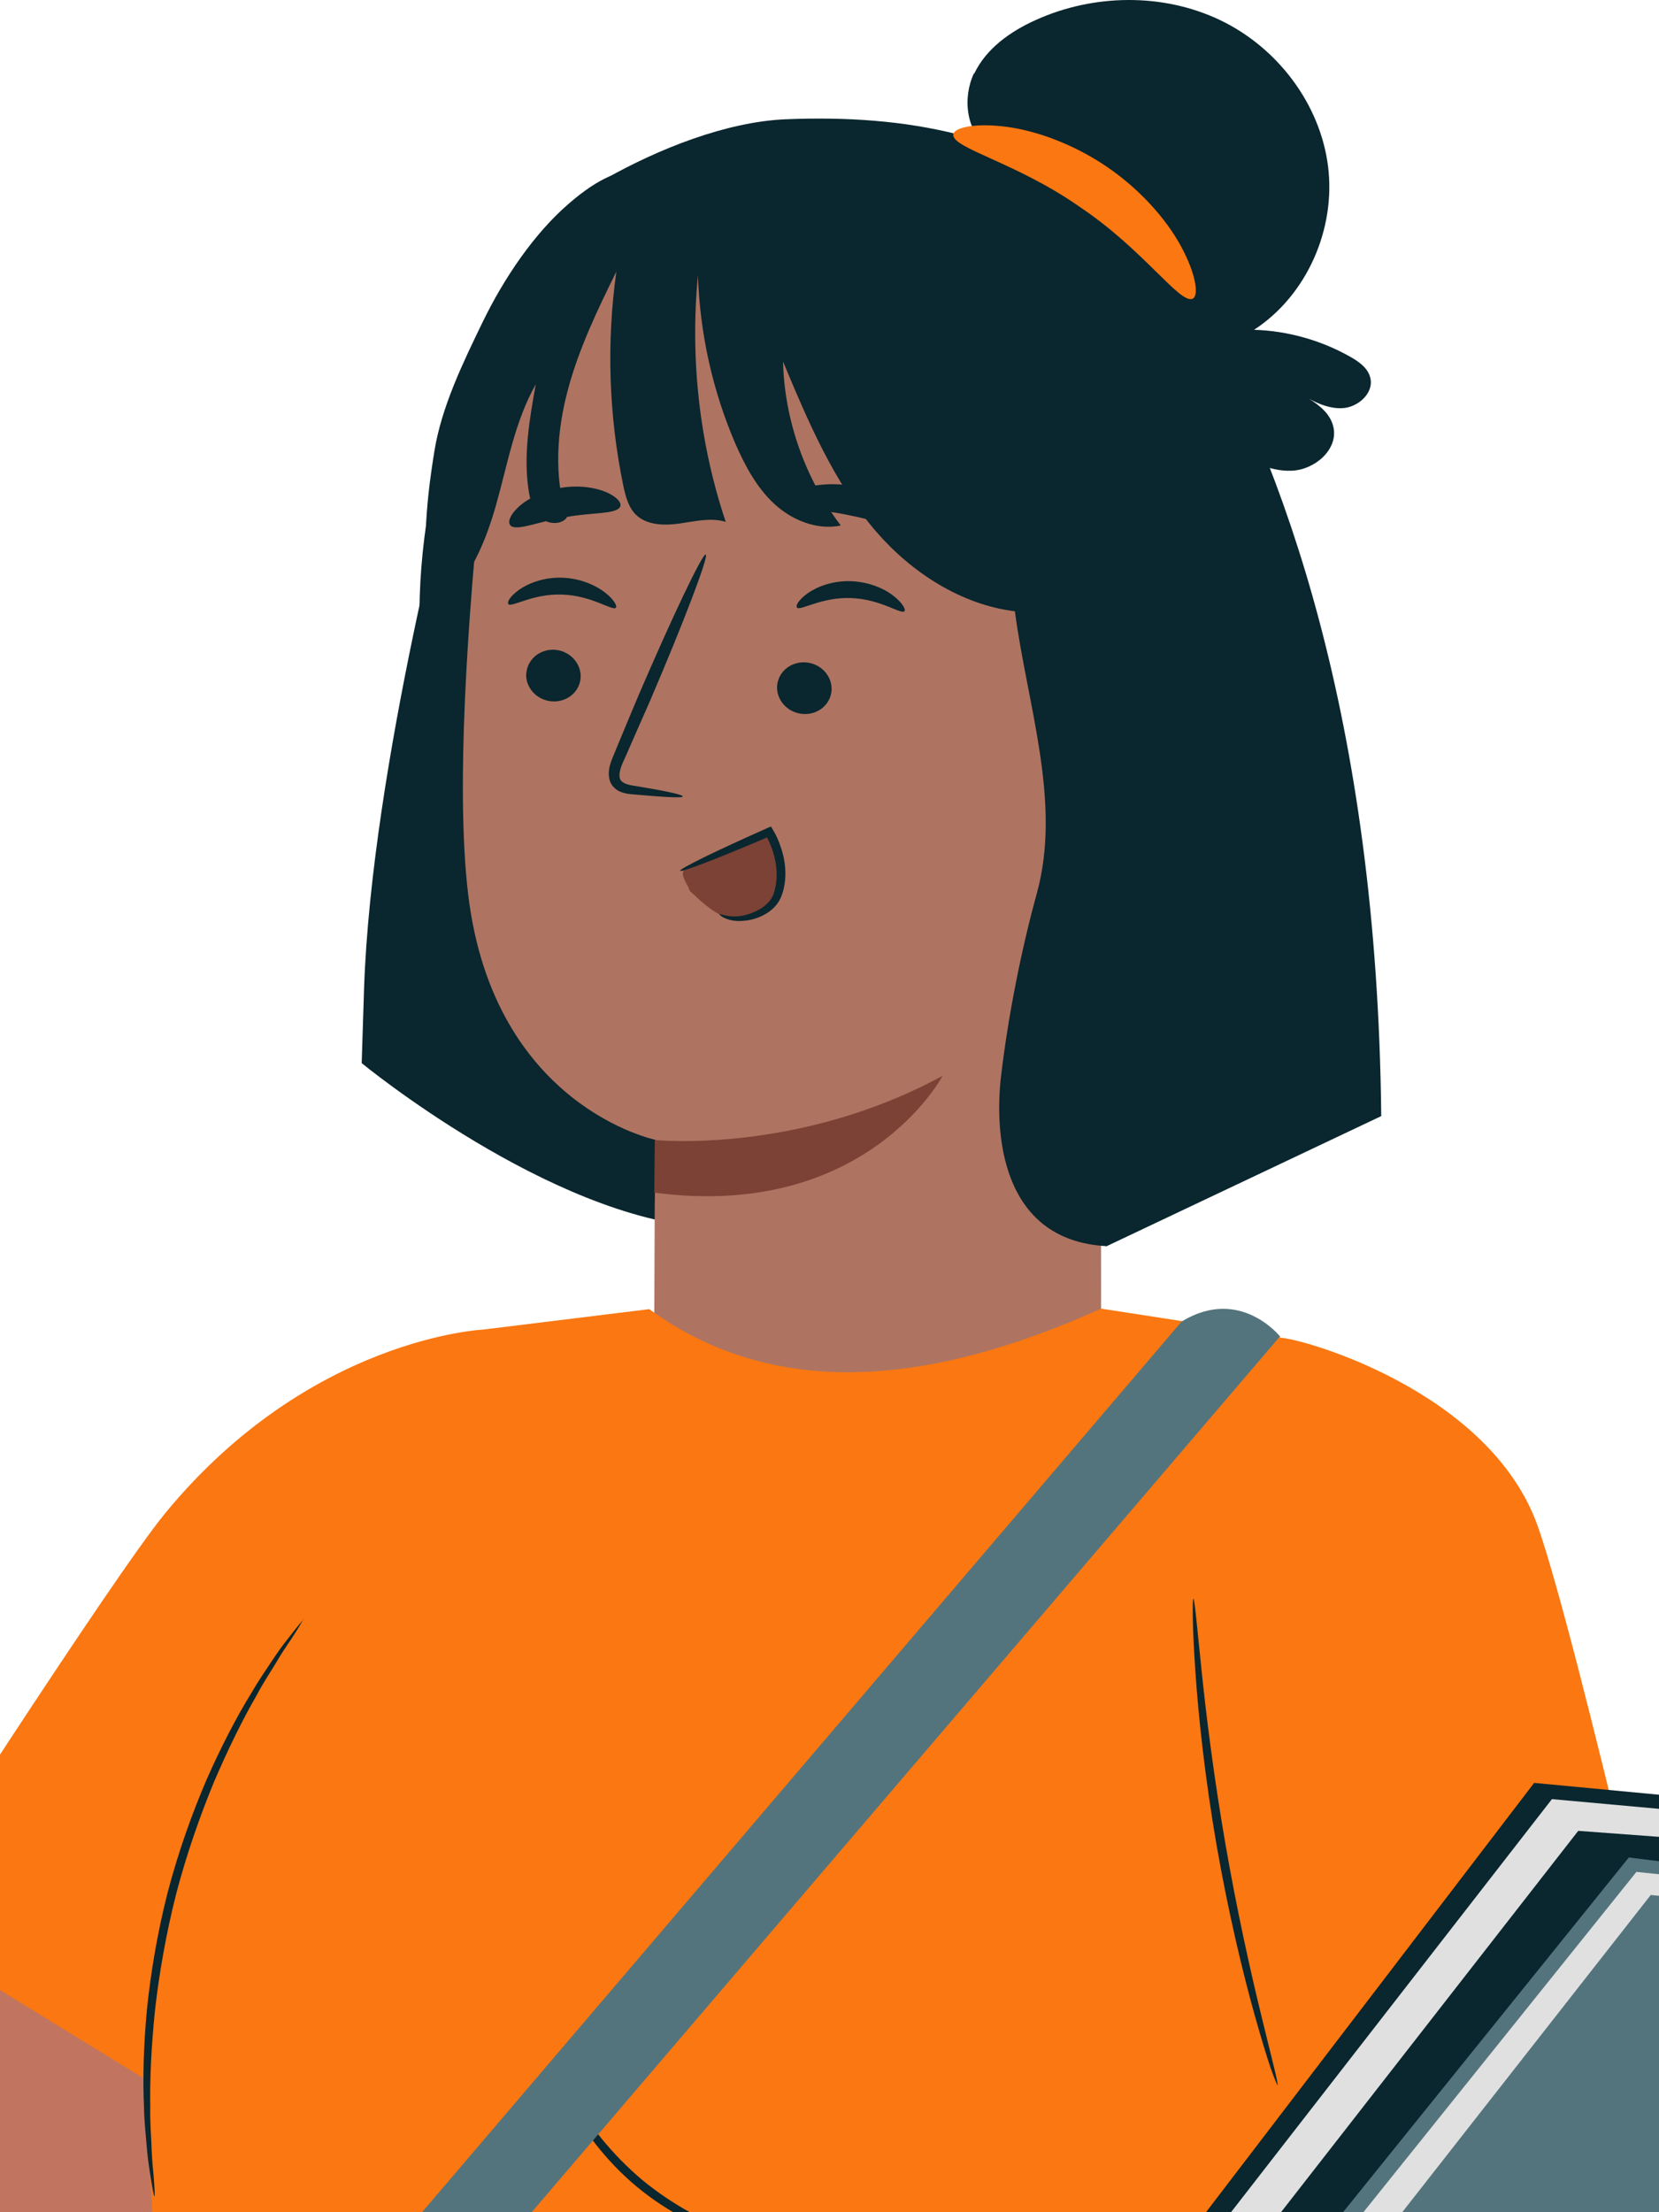 <svg width="54" height="72" viewBox="0 0 54 72" fill="none" xmlns="http://www.w3.org/2000/svg">
<g clip-path="url(#clip0_2020_6919)">
<g clip-path="url(#clip1_2020_6919)">
<path d="M5.116 51.656L-4.614 67.798L-17.252 59.022L-23.242 60.981C-23.242 60.981 -8.295 77.819 -6.052 79.103C-3.72 80.436 -0.676 81.883 1.979 78.591C4.398 75.594 13.525 56.999 13.525 56.999L5.116 51.667V51.656Z" fill="#C17560"/>
<path d="M31.713 2.394C32.097 1.583 32.887 1.023 33.71 0.653C35.592 -0.201 37.852 -0.234 39.711 0.653C41.571 1.54 42.969 3.373 43.227 5.408C43.485 7.442 42.547 9.608 40.819 10.734C41.916 10.767 43.008 11.077 43.956 11.615C44.236 11.773 44.532 11.985 44.604 12.301C44.724 12.796 44.198 13.264 43.688 13.285C43.304 13.302 42.942 13.16 42.602 12.975C42.975 13.204 43.315 13.492 43.403 13.905C43.562 14.629 42.794 15.293 42.042 15.32C41.296 15.353 40.605 14.956 39.958 14.575L32.18 4.82C31.45 4.292 31.319 3.199 31.703 2.383L31.713 2.394Z" fill="#0A262E"/>
<path d="M14.862 14.635C14.862 14.635 12.092 24.912 11.85 32.18L11.773 34.601C11.773 34.601 17.889 39.633 23.013 39.949L27.313 29.465L14.862 14.635Z" fill="#0A262E"/>
<path d="M42.022 20.932C40.854 15.922 40.404 10.09 36.203 6.82C33.087 4.394 29.533 3.719 25.572 3.882C23.625 3.964 21.42 4.856 19.725 5.808C17.399 7.114 16.412 9.763 15.287 12.174C13.039 16.999 13.324 23.527 14.849 25.345L35.171 35.991C39.23 33.897 41.77 33.064 42.423 27.695C42.697 25.437 42.538 23.147 42.022 20.927V20.932Z" fill="#0A262E"/>
<path d="M35.984 10.805L23.192 7.062C19.073 6.469 16.122 11.415 15.694 15.522C15.222 20.086 14.827 25.679 15.239 29.112C16.067 36.021 21.338 37.098 21.338 37.098C21.338 37.077 21.349 37.202 21.311 39.242L21.294 43.447C21.239 44.785 21.475 45.232 22.298 46.292C24.185 48.719 27.624 49.04 31.678 47.555C34.026 46.69 35.66 44.96 35.841 42.593L35.819 14.63C35.896 13.379 37.24 10.985 35.984 10.805Z" fill="#AE7461"/>
<path d="M17.127 21.907C17.094 22.369 17.462 22.782 17.95 22.826C18.438 22.869 18.86 22.532 18.899 22.07C18.932 21.607 18.564 21.194 18.081 21.15C17.593 21.107 17.171 21.444 17.133 21.907H17.127Z" fill="#0A262E"/>
<path d="M16.543 19.662C16.648 19.782 17.339 19.314 18.299 19.352C19.253 19.379 19.933 19.89 20.043 19.782C20.098 19.733 19.994 19.52 19.697 19.287C19.407 19.058 18.902 18.824 18.304 18.802C17.712 18.781 17.201 18.982 16.905 19.189C16.604 19.401 16.494 19.602 16.549 19.657L16.543 19.662Z" fill="#0A262E"/>
<path d="M25.295 22.317C25.262 22.779 25.63 23.192 26.118 23.236C26.606 23.28 27.028 22.942 27.067 22.48C27.1 22.017 26.732 21.604 26.244 21.56C25.756 21.517 25.333 21.854 25.295 22.317Z" fill="#0A262E"/>
<path d="M25.938 19.775C26.042 19.895 26.739 19.427 27.693 19.465C28.648 19.492 29.328 20.004 29.437 19.895C29.492 19.846 29.388 19.634 29.092 19.4C28.801 19.166 28.296 18.937 27.698 18.916C27.106 18.894 26.596 19.095 26.3 19.302C25.998 19.514 25.888 19.715 25.943 19.77L25.938 19.775Z" fill="#0A262E"/>
<path d="M22.221 25.918C22.227 25.863 21.64 25.738 20.68 25.58C20.439 25.548 20.209 25.488 20.175 25.325C20.126 25.145 20.236 24.89 20.367 24.612C20.62 24.035 20.883 23.431 21.163 22.8C22.271 20.216 23.077 18.089 22.973 18.046C22.869 18.002 21.887 20.064 20.779 22.643C20.51 23.279 20.258 23.889 20.017 24.471C19.912 24.743 19.742 25.047 19.852 25.417C19.912 25.602 20.082 25.738 20.241 25.787C20.395 25.842 20.532 25.847 20.653 25.858C21.618 25.945 22.221 25.978 22.227 25.923L22.221 25.918Z" fill="#0A262E"/>
<path d="M21.313 37.103C21.313 37.103 25.959 37.581 30.682 35.014C30.682 35.014 28.197 39.73 21.297 38.816L21.313 37.103Z" fill="#7C4236"/>
<path d="M25.578 16.306C25.644 16.572 26.609 16.54 27.712 16.785C28.82 17.002 29.686 17.416 29.857 17.198C29.933 17.095 29.802 16.839 29.462 16.556C29.127 16.273 28.573 15.985 27.909 15.843C27.245 15.707 26.62 15.751 26.198 15.876C25.77 16.001 25.545 16.181 25.573 16.306H25.578Z" fill="#0A262E"/>
<path d="M16.619 17.109C16.839 17.294 17.53 16.968 18.408 16.832C19.28 16.669 20.048 16.745 20.185 16.494C20.245 16.375 20.097 16.179 19.741 16.021C19.389 15.869 18.835 15.776 18.232 15.88C17.634 15.983 17.14 16.25 16.866 16.511C16.587 16.772 16.521 17.006 16.614 17.098L16.619 17.109Z" fill="#0A262E"/>
<path d="M23.146 6.322C23.135 6.371 23.124 6.42 23.113 6.469L23.135 6.48C23.135 6.426 23.141 6.377 23.146 6.322Z" fill="#0A262E"/>
<path d="M35.996 40.557C32.541 40.356 32.371 36.809 32.585 35.014C32.809 33.11 33.237 30.928 33.748 29.078C34.565 26.113 33.44 22.958 33.034 19.895C31.301 19.683 29.688 18.649 28.531 17.316C27.143 15.711 26.304 13.72 25.487 11.767C25.536 13.682 26.205 15.575 27.368 17.104C26.6 17.262 25.788 16.936 25.212 16.408C24.637 15.88 24.258 15.173 23.945 14.46C23.194 12.725 22.782 10.853 22.717 8.965C22.459 11.664 22.761 14.411 23.622 16.984C23.139 16.838 22.618 16.968 22.119 17.039C21.62 17.11 21.044 17.099 20.687 16.74C20.451 16.5 20.364 16.152 20.292 15.826C19.815 13.53 19.738 11.158 20.062 8.84C19.442 10.097 18.833 11.365 18.477 12.714C18.12 14.063 18.027 15.516 18.449 16.848C18.252 17.099 17.824 17.061 17.588 16.848C17.352 16.631 17.259 16.299 17.21 15.983C17.029 14.83 17.232 13.655 17.44 12.507C16.749 13.726 16.518 15.135 16.134 16.479C15.751 17.822 15.142 19.204 13.962 19.966C13.759 17.953 13.831 16.582 14.138 14.694C14.368 13.252 15.059 11.827 15.696 10.511C16.409 9.036 17.396 7.594 18.504 6.637C20.545 4.863 21.395 5.63 22.7 6.305L22.854 6.37C22.854 6.338 22.859 6.305 22.865 6.278L22.925 6C26.315 5.244 29.913 5.407 33.215 6.479C35.673 7.273 35.898 12.518 36.495 10.026C36.858 8.519 38.827 9.896 38.854 9.939C41.75 15.118 44.822 23.339 44.959 36.325L36.002 40.568L35.996 40.557Z" fill="#0A262E"/>
<path d="M38.822 9.722C38.405 9.912 37.237 8.133 35.147 6.735C33.085 5.288 30.995 4.831 31.028 4.379C31.044 4.173 31.637 4.009 32.591 4.107C33.54 4.2 34.834 4.613 36.047 5.44C37.259 6.273 38.104 7.328 38.526 8.177C38.954 9.025 39.009 9.635 38.822 9.722Z" fill="#FA7711"/>
<path d="M25.344 27.859C25.114 27.451 25.371 26.945 24.933 27.087C24.274 27.294 22.854 27.848 22.278 28.289C22.124 28.458 22.36 28.762 22.415 28.898C22.47 29.034 22.426 28.969 22.53 29.067C22.903 29.421 23.298 29.774 23.786 29.91C24.274 30.046 24.894 29.91 25.234 29.442C25.541 29.029 25.574 28.267 25.344 27.859Z" fill="#7C4236"/>
<path d="M23.41 29.751C23.421 29.713 23.816 29.958 24.446 29.724C24.743 29.615 25.105 29.403 25.203 29.017C25.324 28.614 25.302 28.135 25.143 27.668C25.083 27.483 25 27.308 24.907 27.145L25.088 27.205C23.437 27.912 22.165 28.402 22.137 28.342C22.11 28.277 23.338 27.678 24.979 26.949L25.094 26.9L25.16 27.009C25.264 27.183 25.352 27.374 25.417 27.58C25.593 28.092 25.615 28.636 25.461 29.093C25.302 29.599 24.847 29.822 24.512 29.914C24.161 30.007 23.86 29.985 23.673 29.914C23.481 29.849 23.404 29.757 23.415 29.746L23.41 29.751Z" fill="#0A262E"/>
<path d="M41.648 43.537C42.312 43.537 48.505 45.25 50.062 49.695C51.34 53.335 54.939 69.166 54.939 69.166H40.101C40.101 69.166 37.002 60.244 37.441 55.304C37.885 50.37 41.648 43.531 41.648 43.531V43.537Z" fill="#FA7711"/>
<path d="M39.356 87.931L43.399 65.354L41.66 43.489L35.84 42.592C30.229 45.121 25.199 45.568 21.134 42.608L15.737 43.272C15.737 43.272 10.082 43.528 5.381 49.245C3.636 51.367 -3.555 62.585 -3.555 62.585L4.733 67.677C4.975 72.927 5.551 81.626 5.551 81.626L-1.931 110.356C-1.931 110.356 13 115.149 21.699 115.149C33.926 115.149 47.803 108.48 47.803 108.48L39.362 87.926L39.356 87.931Z" fill="#FA7711"/>
<path d="M9.871 52.707C9.871 52.707 9.74 52.957 9.46 53.376C9.317 53.583 9.147 53.839 8.966 54.149C8.78 54.453 8.555 54.791 8.347 55.188C7.897 55.966 7.425 56.923 6.959 58.011C6.509 59.105 6.076 60.334 5.73 61.656C5.396 62.978 5.176 64.262 5.044 65.437C4.924 66.612 4.874 67.679 4.891 68.576C4.88 69.023 4.913 69.431 4.929 69.784C4.94 70.138 4.962 70.448 4.99 70.698C5.033 71.199 5.044 71.476 5.028 71.482C5.006 71.482 4.957 71.21 4.88 70.715C4.841 70.464 4.798 70.16 4.77 69.8C4.743 69.442 4.693 69.039 4.688 68.587C4.644 67.684 4.671 66.607 4.781 65.421C4.902 64.235 5.116 62.935 5.456 61.596C5.807 60.264 6.251 59.023 6.723 57.924C7.206 56.831 7.705 55.873 8.182 55.101C8.407 54.709 8.643 54.372 8.84 54.073C9.038 53.773 9.219 53.523 9.378 53.327C9.685 52.925 9.866 52.712 9.877 52.723L9.871 52.707Z" fill="#0A262E"/>
<path d="M25.193 73.065C25.193 73.065 25.05 73.076 24.803 73.049C24.556 73.022 24.2 72.946 23.772 72.821C22.916 72.57 21.77 72.037 20.717 71.161C19.664 70.28 18.94 69.257 18.545 68.457C18.347 68.06 18.21 67.728 18.139 67.489C18.067 67.25 18.035 67.119 18.051 67.114C18.1 67.097 18.281 67.609 18.72 68.365C19.154 69.116 19.883 70.09 20.898 70.944C21.924 71.792 23.015 72.336 23.838 72.63C24.661 72.924 25.204 73.016 25.193 73.065Z" fill="#0A262E"/>
<path d="M41.58 67.87C41.58 67.87 41.481 67.663 41.349 67.277C41.218 66.891 41.048 66.325 40.85 65.623C40.455 64.219 39.984 62.256 39.6 60.058C39.221 57.86 39.007 55.852 38.909 54.394C38.859 53.665 38.832 53.078 38.826 52.67C38.821 52.262 38.826 52.033 38.843 52.033C38.865 52.033 38.892 52.256 38.936 52.659C38.985 53.121 39.04 53.698 39.111 54.373C39.26 55.82 39.506 57.816 39.885 60.003C40.263 62.19 40.702 64.154 41.048 65.569C41.212 66.232 41.349 66.787 41.459 67.244C41.558 67.641 41.602 67.865 41.58 67.87Z" fill="#0A262E"/>
<path d="M38.471 43L1.391 86.474L3.069 88.661L41.663 43.495C41.663 43.495 40.363 41.858 38.471 43.006V43Z" fill="#54747D"/>
<path d="M50.441 69.355C50.748 69.687 55.718 79.457 55.131 82.129C54.544 84.8 51.5 86.47 50.441 86.47C49.382 86.47 42.246 69.349 42.246 69.349L48.713 66.303L50.441 69.349V69.355Z" fill="#C17560"/>
<path d="M45.51 83.031H33.974L32.082 81.383L49.936 58.027L60.495 59.028L62.004 60.399L45.51 83.031Z" fill="#0A262E"/>
<path d="M61.7 62.55L47.021 82.581L37.993 82.238L36.566 80.873L53.017 60.455L60.789 61.418L61.7 62.55Z" fill="#54747D"/>
<path d="M36.969 81.233L53.265 60.924L60.561 61.68L61.191 62.425L53.731 61.675L37.824 81.978L36.969 81.233Z" fill="#E0E0E0"/>
<path d="M32.496 81.747L50.515 58.555L60.29 59.441L61.304 60.323L51.371 59.588L33.45 82.579L32.496 81.747Z" fill="#E0E0E0"/>
</g>
</g>
<defs>
<clipPath id="clip0_2020_6919">
<rect width="54" height="72" fill="white"/>
</clipPath>
<clipPath id="clip1_2020_6919">
<rect width="94" height="101" fill="white" transform="translate(-32)"/>
</clipPath>
</defs>
</svg>
